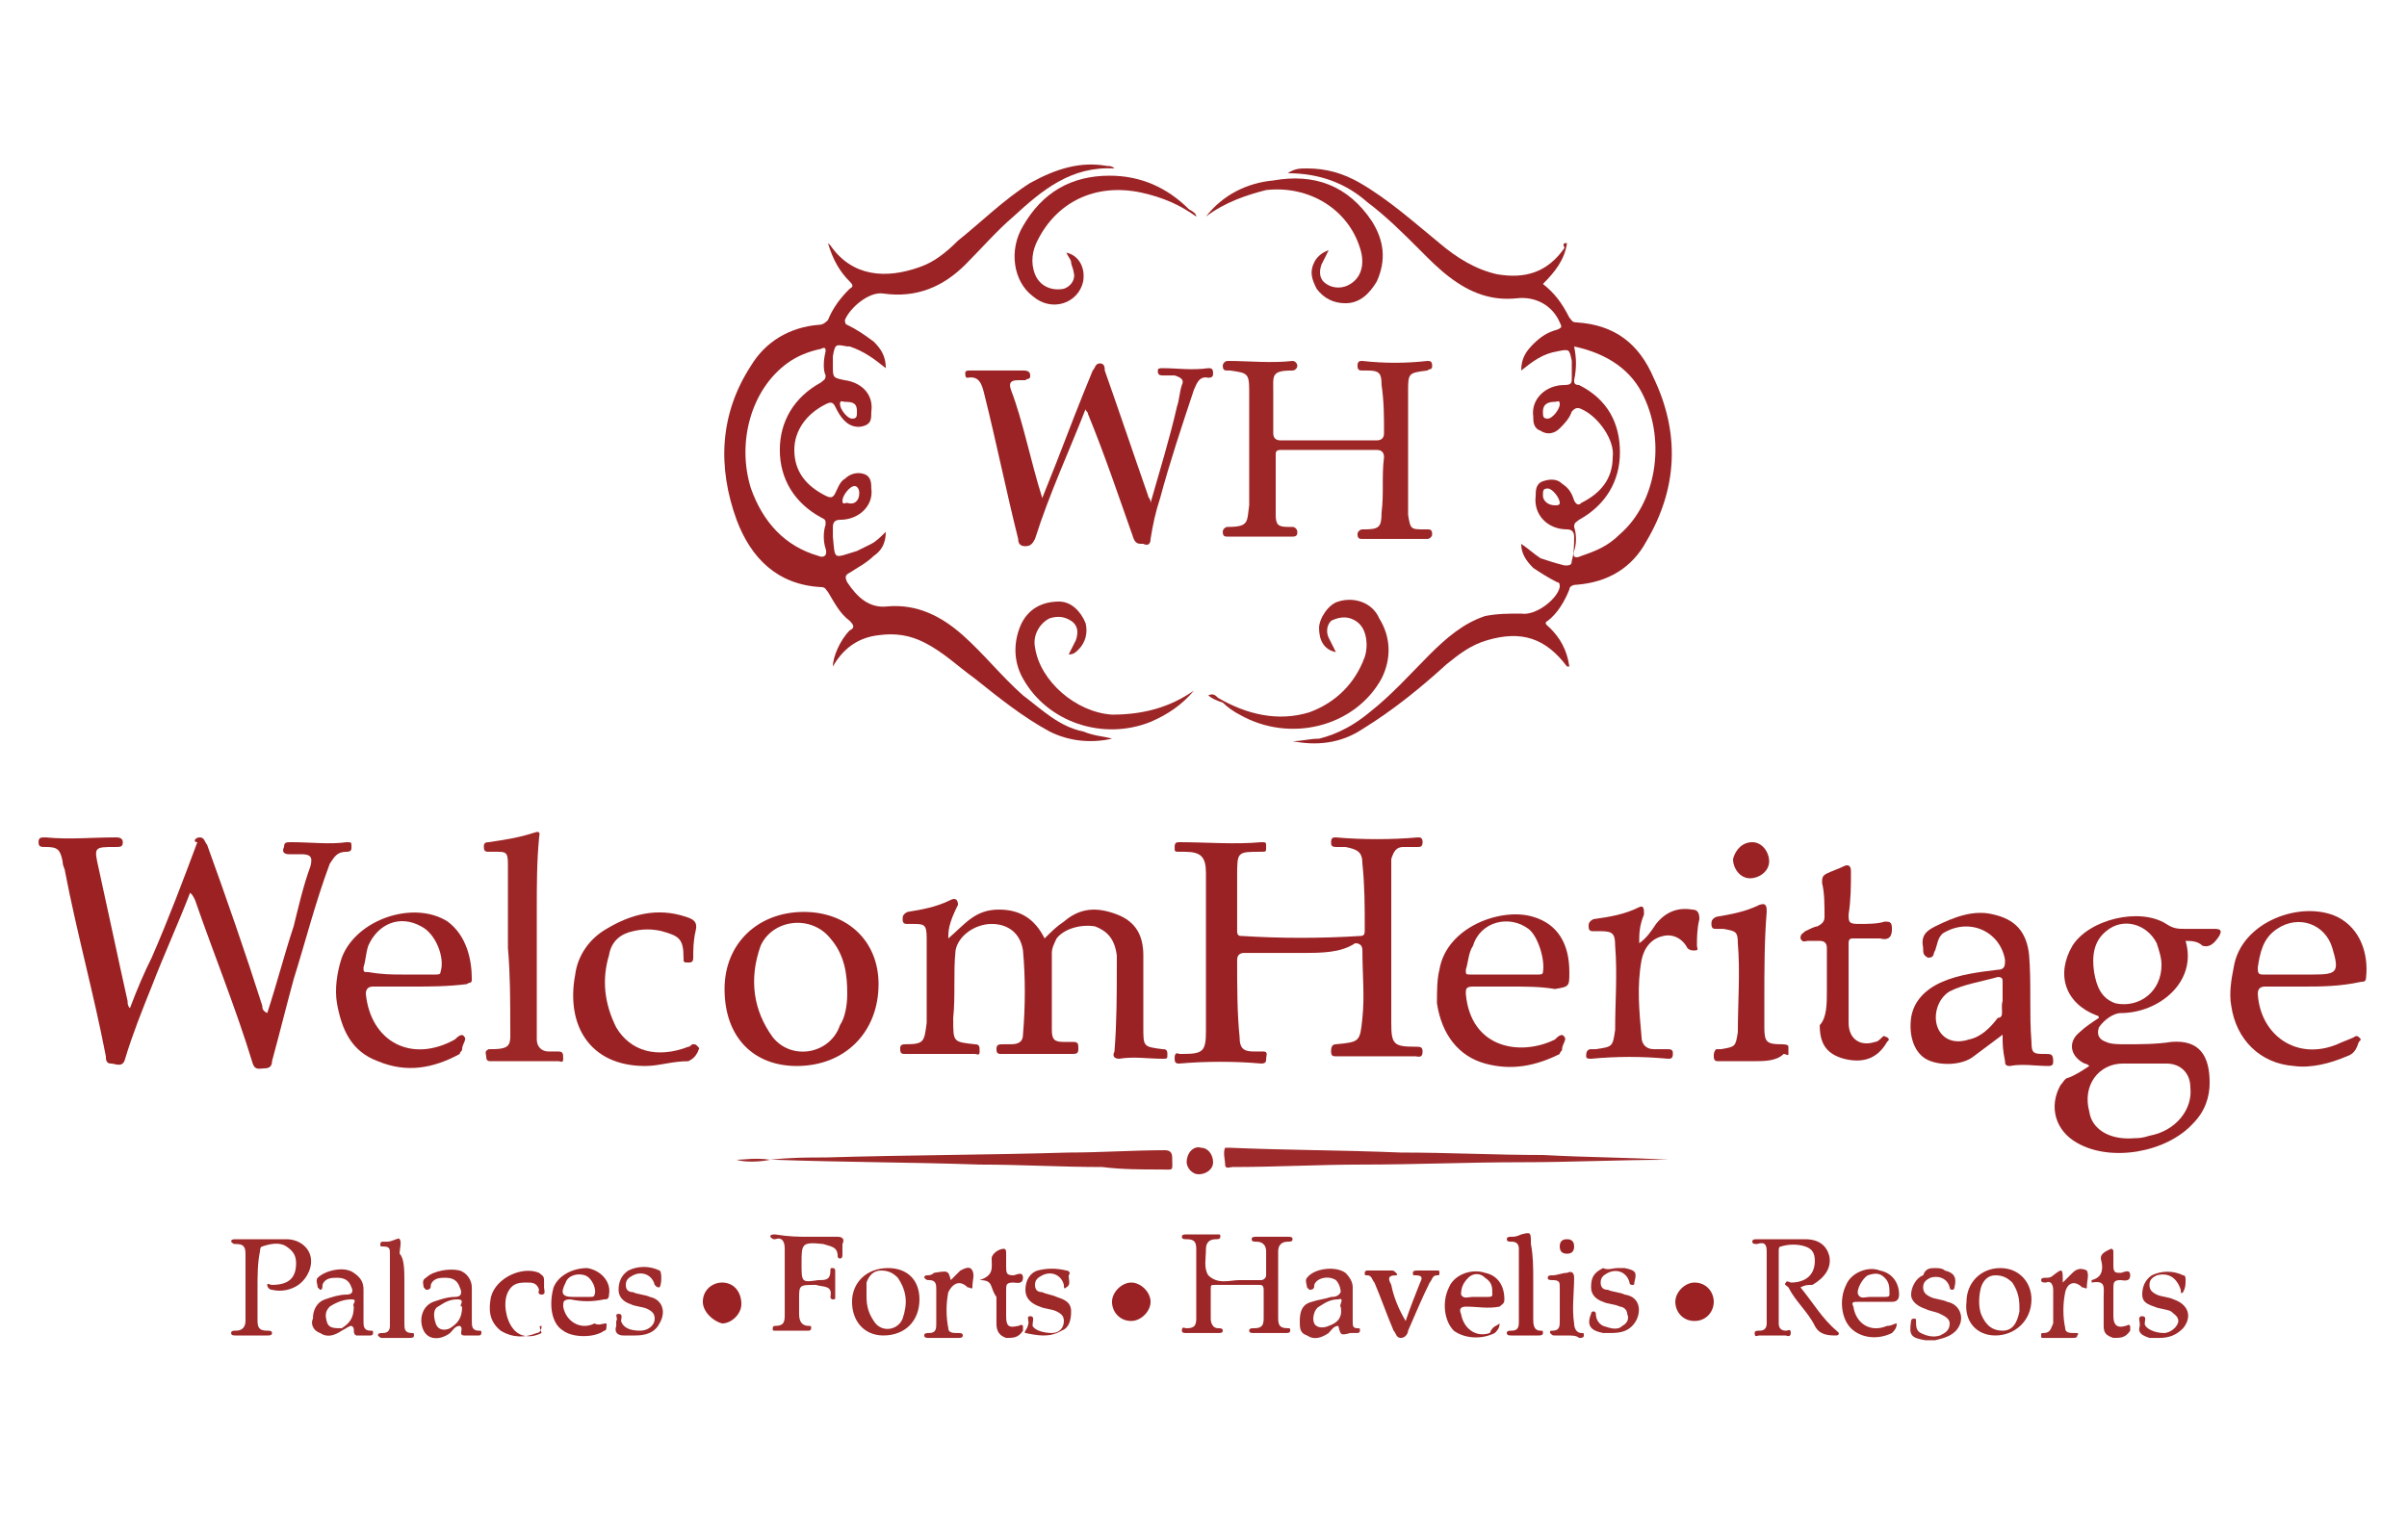 <?xml version="1.0" encoding="UTF-8"?>
<svg xmlns="http://www.w3.org/2000/svg" xmlns:xlink="http://www.w3.org/1999/xlink" width="100pt" height="64pt" viewBox="0 0 100 64" version="1.1">
<g id="surface1">
<path style=" stroke:none;fill-rule:nonzero;fill:rgb(60.784%,13.725%,14.51%);fill-opacity:1;" d="M 46.199 30.699 C 45.301 30.898 44.398 30.801 43.602 30.398 C 42.5 29.801 41.5 29 40.5 28.199 C 39.801 27.699 39.199 27.102 38.398 26.699 C 37.801 26.398 37.199 26.301 36.5 26.398 C 35.602 26.5 35 27 34.602 27.699 C 34.602 27.301 34.898 26.602 35.301 26.199 C 35.5 26.102 35.5 26 35.301 25.801 C 34.898 25.5 34.699 25.102 34.398 24.602 C 34.301 24.5 34.301 24.398 34.102 24.398 C 32.301 24.301 31.199 23.199 30.602 21.602 C 29.801 19.398 29.898 17.199 31.199 15.199 C 31.801 14.199 32.801 13.602 34 13.5 C 34.199 13.5 34.301 13.398 34.398 13.301 C 34.602 12.801 34.898 12.398 35.301 12 C 35.5 11.898 35.398 11.801 35.301 11.699 C 34.898 11.301 34.602 10.801 34.398 10.102 C 34.5 10.199 34.5 10.199 34.5 10.199 C 35.398 11.5 36.801 11.602 38.199 11.102 C 38.801 10.898 39.301 10.5 39.801 10 C 40.801 9.199 41.699 8.301 42.801 7.602 C 43.898 7 44.898 6.699 46 6.898 C 46.102 6.898 46.199 6.898 46.301 7 C 44.5 6.898 43.301 7.898 42.102 9 C 41.398 9.602 40.801 10.301 40.102 11 C 39.199 11.898 38.102 12.398 36.699 12.199 C 36.102 12.102 35.301 12.801 35.102 13.301 C 35.102 13.5 35.199 13.5 35.199 13.5 C 35.602 13.699 35.898 13.898 36.301 14.199 C 36.602 14.5 36.801 14.801 36.801 15.301 C 36.301 14.898 35.898 14.602 35.301 14.398 C 35.301 14.398 35.199 14.398 35.199 14.398 C 34.699 14.301 34.699 14.301 34.602 14.801 C 34.602 14.898 34.602 15.102 34.602 15.199 C 34.602 15.699 34.602 15.699 35.102 15.801 C 35.801 15.898 36.301 16.398 36.199 17.102 C 36.199 17.398 36.199 17.602 35.898 17.699 C 35.602 17.801 35.301 17.699 35.102 17.5 C 34.898 17.301 34.801 17.102 34.699 16.898 C 34.602 16.699 34.5 16.699 34.301 16.801 C 33.5 17.199 33 17.898 33 18.699 C 33 19.602 33.5 20.199 34.301 20.602 C 34.5 20.699 34.602 20.699 34.699 20.5 C 34.801 20.301 34.898 20 35.102 19.898 C 35.301 19.699 35.602 19.602 35.898 19.699 C 36.199 19.801 36.199 20.102 36.199 20.301 C 36.301 21 35.699 21.602 34.898 21.602 C 34.699 21.602 34.602 21.699 34.602 21.898 C 34.602 22 34.602 22.199 34.602 22.301 C 34.699 23.301 34.602 23.199 35.602 22.898 C 35.801 22.801 36 22.699 36.199 22.602 C 36.398 22.5 36.602 22.301 36.801 22.102 C 36.801 22.602 36.602 22.898 36.301 23.102 C 36 23.398 35.602 23.602 35.301 23.801 C 35.102 23.898 35.102 24 35.199 24.199 C 35.602 24.801 36.102 25.301 36.898 25.199 C 38.102 25.102 39.102 25.602 40 26.398 C 40.898 27.199 41.602 28.102 42.5 28.898 C 43.301 29.5 44 30.199 45 30.398 C 45.5 30.602 45.898 30.602 46.199 30.699 Z M 34.301 14.602 C 34.301 14.5 34.301 14.398 34.102 14.5 C 33.602 14.602 33.102 14.801 32.699 15.102 C 31.199 16.199 30.602 18.398 31.199 20.301 C 31.699 21.699 32.602 22.699 34 23.102 C 34.199 23.199 34.398 23.102 34.301 22.801 C 34.199 22.5 34.199 22.102 34.301 21.801 C 34.301 21.602 34.301 21.602 34.102 21.5 C 33 20.898 32.398 19.898 32.398 18.699 C 32.398 17.5 33 16.5 34.102 15.898 C 34.199 15.801 34.301 15.801 34.301 15.602 C 34.199 15.398 34.199 15 34.301 14.602 Z M 35.699 20.5 C 35.699 20.301 35.602 20.199 35.5 20.199 C 35.301 20.199 35 20.602 35 20.801 C 35 21 35.102 20.898 35.199 20.898 C 35.5 21 35.699 20.801 35.699 20.5 Z M 35.102 16.699 C 35 16.699 34.898 16.602 34.898 16.801 C 34.898 17 35.199 17.398 35.398 17.398 C 35.602 17.398 35.602 17.301 35.602 17.102 C 35.602 16.801 35.5 16.699 35.102 16.699 Z M 35.102 16.699 "/>
<path style=" stroke:none;fill-rule:nonzero;fill:rgb(60.784%,13.725%,14.51%);fill-opacity:1;" d="M 65.102 10.102 C 65 10.801 64.602 11.301 64.102 11.801 C 64.602 12.199 64.898 12.602 65.199 13.199 C 65.301 13.301 65.301 13.398 65.5 13.398 C 67.102 13.5 68.102 14.301 68.699 15.699 C 69.801 18 69.699 20.301 68.398 22.5 C 67.801 23.602 66.801 24.199 65.5 24.301 C 65.301 24.301 65.199 24.398 65.199 24.5 C 65 25 64.699 25.5 64.301 25.801 C 64.102 25.898 64.301 26 64.398 26.102 C 64.801 26.5 65.102 27 65.199 27.699 C 65.199 27.699 65.102 27.699 65.102 27.699 C 64.199 26.5 63.199 26.199 61.801 26.602 C 61.102 26.801 60.602 27.199 60.102 27.602 C 59 28.602 57.898 29.5 56.602 30.301 C 55.699 30.898 54.699 31 53.699 30.801 C 54.102 30.801 54.398 30.699 54.801 30.699 C 55.602 30.5 56.301 30.102 56.898 29.602 C 57.801 28.898 58.602 28 59.398 27.199 C 60.102 26.5 60.801 25.898 61.699 25.602 C 62.199 25.5 62.699 25.5 63.199 25.5 C 63.801 25.602 64.699 24.898 64.801 24.398 C 64.801 24.301 64.801 24.199 64.699 24.199 C 64.301 24 64 23.801 63.699 23.602 C 63.398 23.301 63.199 23 63.199 22.602 C 63.5 22.801 63.699 23 64 23.199 C 64.301 23.301 64.602 23.398 65 23.5 C 65.199 23.5 65.301 23.5 65.301 23.301 C 65.398 23 65.398 22.602 65.398 22.301 C 65.398 22.102 65.301 22 65.102 22 C 64.301 22 63.699 21.398 63.801 20.602 C 63.801 20.398 63.801 20.102 64.102 20 C 64.398 19.898 64.699 19.898 64.898 20.102 C 65.199 20.301 65.301 20.5 65.398 20.801 C 65.5 21 65.602 21 65.699 20.898 C 66.5 20.5 67 19.898 67 19 C 67.102 18.301 66.398 17.301 65.699 17 C 65.5 16.898 65.398 17 65.301 17.102 C 65.199 17.398 65 17.602 64.801 17.801 C 64.602 18 64.301 18.102 64 17.898 C 63.699 17.801 63.699 17.5 63.699 17.301 C 63.602 16.602 64.199 16 65 16 C 65.301 16 65.301 15.898 65.301 15.699 C 65.301 15.5 65.301 15.199 65.301 15 C 65.199 14.5 65.199 14.5 64.699 14.602 C 64.102 14.699 63.699 15 63.199 15.398 C 63.199 14.898 63.398 14.602 63.699 14.301 C 64 14 64.301 13.801 64.699 13.699 C 64.898 13.602 64.898 13.602 64.801 13.398 C 64.5 12.699 63.801 12.301 63 12.398 C 62 12.5 61.102 12.199 60.199 11.5 C 59.801 11.199 59.398 10.801 59 10.398 C 58.301 9.699 57.602 9 56.801 8.398 C 55.898 7.602 54.801 7.199 53.5 7.199 C 53.801 7 54 7 54.301 7 C 55.102 7 55.801 7.199 56.5 7.602 C 57.699 8.301 58.699 9.199 59.801 10.102 C 60.5 10.699 61.301 11.199 62.199 11.398 C 63.398 11.602 64.301 11.301 65 10.301 C 64.898 10.102 65 10.102 65.102 10.102 C 65 10.102 65 10.102 65.102 10.102 Z M 65.398 14.398 C 65.5 14.898 65.5 15.301 65.398 15.801 C 65.398 15.898 65.398 16 65.602 16 C 66.801 16.602 67.301 17.602 67.301 18.801 C 67.301 20 66.699 21 65.602 21.602 C 65.5 21.699 65.398 21.699 65.398 21.898 C 65.5 22.199 65.5 22.602 65.398 22.898 C 65.301 23.199 65.5 23.199 65.699 23.102 C 66.301 22.898 66.801 22.699 67.301 22.199 C 68.801 20.898 69.199 18.398 68.301 16.5 C 67.801 15.398 66.801 14.699 65.398 14.398 Z M 64.602 21 C 64.699 21 64.801 21 64.801 20.898 C 64.801 20.699 64.5 20.301 64.301 20.301 C 64.102 20.301 64.102 20.398 64.102 20.602 C 64.102 20.801 64.301 21 64.602 21 Z M 64.102 17.102 C 64.102 17.301 64.102 17.398 64.301 17.398 C 64.5 17.398 64.801 17 64.801 16.801 C 64.801 16.602 64.699 16.699 64.602 16.699 C 64.301 16.699 64.102 16.801 64.102 17.102 Z M 64.102 17.102 "/>
<path style=" stroke:none;fill-rule:nonzero;fill:rgb(60.784%,12.941%,13.725%);fill-opacity:1;" d="M 7.898 37.102 C 7.398 38.398 6.801 39.699 6.301 41 C 5.898 42 5.5 43 5.199 44 C 5.102 44.398 4.801 44.199 4.602 44.199 C 4.398 44.199 4.398 44 4.398 43.898 C 3.898 41.301 3.199 38.801 2.699 36.199 C 2.699 36.102 2.602 36 2.602 35.801 C 2.5 35.301 2.398 35.199 1.898 35.199 C 1.699 35.199 1.602 35.199 1.602 35 C 1.602 34.801 1.699 34.801 1.898 34.801 C 2.898 34.898 3.801 34.801 4.801 34.801 C 4.898 34.801 5.102 34.801 5.102 35 C 5.102 35.199 5 35.199 4.801 35.199 C 3.898 35.199 3.898 35.199 4.102 36.102 C 4.5 37.898 4.898 39.801 5.301 41.602 C 5.301 41.699 5.301 41.801 5.398 41.898 C 5.699 41.102 6 40.398 6.301 39.801 C 7 38.199 7.602 36.602 8.199 35 C 8 35 8.102 34.801 8.301 34.801 C 8.5 34.801 8.5 35 8.602 35.102 C 9.398 37.301 10.199 39.602 10.898 41.801 C 10.898 41.898 10.898 42 11.102 42.102 C 11.5 40.898 11.801 39.699 12.199 38.5 C 12.398 37.699 12.602 36.801 12.898 36 C 13 35.602 12.898 35.5 12.5 35.5 C 12.301 35.5 12.199 35.5 12 35.5 C 11.801 35.5 11.699 35.398 11.801 35.199 C 11.801 35 11.898 35 12.102 35 C 12.898 35 13.699 35.102 14.398 35 C 14.602 35 14.602 35 14.602 35.199 C 14.602 35.301 14.602 35.398 14.398 35.398 C 14 35.398 13.898 35.602 13.699 35.898 C 13.102 37.5 12.699 39.102 12.199 40.699 C 11.898 41.801 11.602 43 11.301 44.102 C 11.301 44.301 11.199 44.398 11 44.398 C 10.801 44.398 10.602 44.5 10.5 44.199 C 9.801 41.898 8.898 39.699 8.102 37.398 C 8 37.199 8 37.199 7.898 37.102 Z M 7.898 37.102 "/>
<path style=" stroke:none;fill-rule:nonzero;fill:rgb(60.784%,13.333%,14.118%);fill-opacity:1;" d="M 54.102 39.602 C 53.301 39.602 52.5 39.602 51.699 39.602 C 51.5 39.602 51.398 39.699 51.398 39.898 C 51.398 41 51.398 42.102 51.5 43.102 C 51.5 43.602 51.699 43.699 52.102 43.699 C 52.199 43.699 52.398 43.699 52.5 43.699 C 52.699 43.699 52.602 43.898 52.602 44 C 52.602 44.102 52.602 44.199 52.398 44.199 C 51.301 44.102 50.102 44.102 49 44.199 C 48.898 44.199 48.801 44.199 48.801 44 C 48.801 43.898 48.801 43.699 49 43.801 C 49 43.801 49.102 43.801 49.102 43.801 C 50 43.801 50.102 43.699 50.102 42.801 C 50.102 40.699 50.102 38.5 50.102 36.398 C 50.102 36.398 50.102 36.301 50.102 36.301 C 50.102 35.602 49.898 35.398 49.199 35.398 C 49.102 35.398 49.102 35.398 49 35.398 C 48.801 35.398 48.801 35.398 48.801 35.199 C 48.801 35 48.898 35 49 35 C 50.102 35 51.301 35.102 52.398 35 C 52.602 35 52.602 35 52.602 35.199 C 52.602 35.398 52.602 35.398 52.398 35.398 C 51.398 35.398 51.398 35.398 51.398 36.398 C 51.398 37.199 51.398 38 51.398 38.699 C 51.398 38.898 51.5 38.898 51.602 38.898 C 53.199 39 54.898 39 56.5 38.898 C 56.699 38.898 56.699 38.801 56.699 38.602 C 56.699 37.699 56.699 36.801 56.602 35.898 C 56.602 35.398 56.398 35.301 55.898 35.199 C 55.801 35.199 55.602 35.199 55.5 35.199 C 55.301 35.199 55.301 35.102 55.301 35 C 55.301 34.801 55.398 34.801 55.5 34.801 C 56.602 34.898 57.801 34.898 58.898 34.801 C 59 34.801 59.102 34.801 59.102 35 C 59.102 35.199 59 35.199 58.898 35.199 C 58.699 35.199 58.5 35.199 58.301 35.199 C 58 35.199 57.898 35.398 57.801 35.699 C 57.801 35.801 57.801 36 57.801 36.102 C 57.801 38.199 57.801 40.398 57.801 42.5 C 57.801 43.398 57.898 43.5 58.801 43.5 C 59 43.5 59.102 43.5 59.102 43.699 C 59.102 44 58.898 43.898 58.801 43.898 C 57.699 43.898 56.602 43.898 55.5 43.898 C 55.398 43.898 55.301 43.898 55.301 43.699 C 55.301 43.602 55.301 43.398 55.5 43.398 C 56.5 43.301 56.5 43.301 56.602 42.301 C 56.699 41.398 56.602 40.5 56.602 39.5 C 56.602 39.301 56.5 39.199 56.301 39.199 C 55.699 39.602 54.898 39.602 54.102 39.602 Z M 54.102 39.602 "/>
<path style=" stroke:none;fill-rule:nonzero;fill:rgb(60.784%,13.333%,14.118%);fill-opacity:1;" d="M 39.398 39 C 40.102 38.398 40.5 37.801 41.5 37.801 C 42.398 37.801 43 38.199 43.398 39 C 43.699 38.699 43.898 38.5 44.199 38.301 C 44.898 37.699 45.602 37.699 46.398 38 C 47.199 38.301 47.5 38.898 47.5 39.699 C 47.5 40.699 47.5 41.699 47.5 42.699 C 47.5 43.5 47.5 43.5 48.301 43.602 C 48.398 43.602 48.5 43.602 48.5 43.801 C 48.5 44 48.5 44 48.301 44 C 47.699 44 47.102 43.898 46.5 44 C 46.301 44 46.199 43.898 46.301 43.699 C 46.398 42.5 46.398 41.301 46.398 40.102 C 46.398 40 46.398 39.801 46.398 39.699 C 46.301 39 46 38.699 45.5 38.5 C 44.898 38.398 44.199 38.602 43.898 39 C 43.801 39.199 43.699 39.398 43.699 39.602 C 43.699 40.699 43.699 41.699 43.699 42.801 C 43.699 43.199 43.801 43.301 44.199 43.301 C 44.301 43.301 44.5 43.301 44.602 43.301 C 44.801 43.301 44.801 43.398 44.801 43.602 C 44.801 43.801 44.699 43.801 44.5 43.801 C 43.5 43.801 42.602 43.801 41.602 43.801 C 41.5 43.801 41.398 43.801 41.398 43.602 C 41.398 43.398 41.5 43.398 41.699 43.398 C 41.801 43.398 41.898 43.398 42 43.398 C 42.301 43.398 42.5 43.301 42.5 43 C 42.602 41.801 42.602 40.602 42.5 39.5 C 42.398 38.801 41.898 38.398 41.199 38.398 C 40.5 38.398 39.801 38.898 39.699 39.5 C 39.602 40.398 39.699 41.398 39.602 42.301 C 39.602 42.301 39.602 42.398 39.602 42.398 C 39.602 43.301 39.602 43.301 40.5 43.398 C 40.699 43.398 40.699 43.5 40.699 43.699 C 40.699 43.898 40.602 43.801 40.5 43.801 C 39.5 43.801 38.602 43.801 37.602 43.801 C 37.5 43.801 37.398 43.801 37.398 43.602 C 37.398 43.5 37.398 43.398 37.602 43.398 C 38.398 43.398 38.398 43.301 38.5 42.5 C 38.5 41.301 38.5 40.199 38.5 39 C 38.5 38.398 38.398 38.398 37.898 38.398 C 37.801 38.398 37.699 38.398 37.699 38.398 C 37.602 38.398 37.5 38.398 37.5 38.199 C 37.5 38.102 37.5 38 37.699 37.898 C 38.301 37.801 38.898 37.699 39.5 37.398 C 39.699 37.301 39.801 37.398 39.801 37.602 C 39.398 38.398 39.398 38.699 39.398 39 Z M 39.398 39 "/>
<path style=" stroke:none;fill-rule:nonzero;fill:rgb(60.784%,13.725%,14.51%);fill-opacity:1;" d="M 90.801 39.102 C 91.301 40.801 89.699 42.102 88.102 42.102 C 87.801 42.102 87.398 42.398 87.199 42.699 C 87.102 43 87.199 43.199 87.5 43.301 C 87.699 43.398 88 43.398 88.301 43.398 C 88.898 43.398 89.602 43.398 90.199 43.301 C 91.398 43.199 91.801 43.898 91.801 45 C 91.801 45.602 91.602 46.199 91.102 46.699 C 90 47.898 87.699 48.301 86.301 47.5 C 85.398 47 85.102 46 85.602 45.102 C 85.699 45 85.801 44.801 85.898 44.801 C 86.199 44.699 86.5 44.5 86.801 44.301 C 86.699 44.199 86.602 44.199 86.602 44.199 C 86 43.898 85.898 43.301 86.398 42.898 C 86.602 42.699 86.898 42.5 87.199 42.301 C 87.199 42.199 87.102 42.199 87.102 42.199 C 85.801 41.699 85.398 40.5 86.102 39.301 C 86.801 38.199 88.898 37.699 90 38.398 C 90.301 38.602 90.5 38.602 90.801 38.602 C 91.199 38.602 91.602 38.602 92 38.602 C 92.301 38.602 92.301 38.699 92.199 38.898 C 92 39.199 91.801 39.398 91.5 39.301 C 91.301 39.102 91 39.102 90.801 39.102 Z M 88.699 47.301 C 88.801 47.301 89 47.301 89.301 47.199 C 90.398 47 91.102 46.102 91 45.199 C 91 44.602 90.602 44.199 90 44.199 C 89.398 44.199 88.801 44.199 88.199 44.199 C 87.199 44.199 86.5 45.102 86.801 46.199 C 86.898 46.898 87.602 47.398 88.699 47.301 Z M 89.801 40.102 C 89.801 39.801 89.699 39.5 89.602 39.199 C 89.199 38.398 88.199 38.102 87.5 38.699 C 87 39.102 86.898 39.699 87 40.398 C 87.102 41 87.301 41.5 87.898 41.699 C 88.898 41.898 89.801 41.199 89.801 40.102 Z M 89.801 40.102 "/>
<path style=" stroke:none;fill-rule:nonzero;fill:rgb(60.784%,13.725%,14.51%);fill-opacity:1;" d="M 43.301 20.699 C 43.5 20.199 43.699 19.699 43.898 19.199 C 44.398 17.898 44.898 16.602 45.398 15.398 C 45.5 15.301 45.5 15.102 45.699 15.102 C 45.898 15.102 45.898 15.301 45.898 15.398 C 46.5 17.102 47.102 18.898 47.699 20.602 C 47.699 20.699 47.801 20.699 47.801 20.898 C 48.199 19.5 48.602 18.199 48.898 16.898 C 49 16.602 49 16.301 49.102 16 C 49.199 15.801 49.102 15.699 48.801 15.602 C 48.602 15.602 48.5 15.602 48.301 15.602 C 48.102 15.602 48.102 15.5 48.102 15.398 C 48.102 15.301 48.199 15.301 48.301 15.301 C 48.898 15.301 49.5 15.398 50.199 15.301 C 50.301 15.301 50.398 15.301 50.398 15.5 C 50.398 15.602 50.398 15.699 50.199 15.699 C 49.801 15.602 49.699 16 49.602 16.199 C 49.102 17.699 48.602 19.199 48.199 20.699 C 48 21.301 47.898 21.801 47.801 22.398 C 47.801 22.602 47.699 22.699 47.5 22.602 C 47.301 22.602 47.199 22.602 47.102 22.398 C 46.5 20.699 45.898 18.898 45.199 17.199 C 45.199 17.102 45.102 17.102 45.102 17 C 44.398 18.801 43.602 20.5 43 22.398 C 42.898 22.602 42.801 22.699 42.602 22.699 C 42.398 22.699 42.301 22.602 42.301 22.398 C 41.801 20.398 41.398 18.398 40.898 16.398 C 40.801 16 40.699 15.602 40.199 15.699 C 40.102 15.699 40.102 15.602 40.102 15.5 C 40.102 15.398 40.199 15.398 40.301 15.398 C 40.602 15.398 40.898 15.398 41.199 15.398 C 41.602 15.398 42.102 15.398 42.5 15.398 C 42.602 15.398 42.801 15.398 42.801 15.602 C 42.801 15.801 42.699 15.699 42.602 15.801 C 42.5 15.801 42.398 15.801 42.301 15.801 C 42 15.801 41.898 15.898 42 16.199 C 42.5 17.5 42.801 19.102 43.301 20.699 C 43.199 20.699 43.199 20.699 43.301 20.699 Z M 43.301 20.699 "/>
<path style=" stroke:none;fill-rule:nonzero;fill:rgb(61.569%,14.902%,15.294%);fill-opacity:1;" d="M 51.898 18.801 C 51.898 17.898 51.898 17.102 51.898 16.199 C 51.898 15.5 51.801 15.5 51.102 15.398 C 51.102 15.398 51.102 15.398 51 15.398 C 50.898 15.398 50.801 15.398 50.801 15.199 C 50.801 15.102 50.898 15 51 15 C 51.898 15 52.801 15.102 53.699 15 C 53.801 15 53.898 15.102 53.898 15.199 C 53.898 15.301 53.801 15.398 53.699 15.398 C 52.801 15.398 52.898 15.602 52.898 16.301 C 52.898 16.898 52.898 17.398 52.898 18 C 52.898 18.199 53 18.301 53.199 18.301 C 54.5 18.301 55.801 18.301 57.199 18.301 C 57.398 18.301 57.5 18.199 57.5 18 C 57.5 17.301 57.5 16.699 57.398 16 C 57.398 15.5 57.301 15.398 56.801 15.398 C 56.699 15.398 56.699 15.398 56.602 15.398 C 56.5 15.398 56.398 15.398 56.398 15.199 C 56.398 15 56.5 15 56.602 15 C 57.5 15.102 58.398 15.102 59.301 15 C 59.398 15 59.5 15 59.5 15.199 C 59.5 15.398 59.398 15.301 59.301 15.398 C 58.5 15.5 58.5 15.5 58.5 16.301 C 58.5 17.898 58.5 19.5 58.5 21.199 C 58.5 21.301 58.5 21.301 58.5 21.398 C 58.602 22 58.602 22 59.199 22 C 59.199 22 59.301 22 59.301 22 C 59.398 22 59.5 22 59.5 22.199 C 59.5 22.301 59.398 22.398 59.301 22.398 C 58.398 22.398 57.5 22.398 56.602 22.398 C 56.5 22.398 56.398 22.398 56.398 22.199 C 56.398 22.102 56.5 22 56.602 22 C 56.602 22 56.699 22 56.699 22 C 57.301 22 57.398 21.898 57.398 21.301 C 57.5 20.5 57.398 19.801 57.5 19 C 57.5 18.801 57.398 18.699 57.199 18.699 C 55.898 18.699 54.5 18.699 53.199 18.699 C 53 18.699 53 18.801 53 18.898 C 53 19.699 53 20.602 53 21.398 C 53 21.801 53.102 21.898 53.5 21.898 C 53.602 21.898 53.699 21.898 53.699 21.898 C 53.801 21.898 53.898 22 53.898 22.102 C 53.898 22.199 53.898 22.301 53.699 22.301 C 52.801 22.301 51.898 22.301 51 22.301 C 50.898 22.301 50.801 22.301 50.801 22.102 C 50.801 22 50.898 21.898 51 21.898 C 51.898 21.898 51.801 21.699 51.898 21 C 51.898 20.398 51.898 19.602 51.898 18.801 Z M 51.898 18.801 "/>
<path style=" stroke:none;fill-rule:nonzero;fill:rgb(60.784%,12.941%,13.725%);fill-opacity:1;" d="M 33.398 37.898 C 35.199 37.898 36.5 39.102 36.5 40.898 C 36.5 42.898 35.102 44.301 33.102 44.301 C 31.301 44.301 30.102 43.102 30.102 41.102 C 30.102 39.199 31.5 37.898 33.398 37.898 Z M 35.199 41.301 C 35.199 40.5 35.102 39.699 34.5 39 C 33.699 38 32.102 38.199 31.602 39.301 C 31.102 40.699 31.301 42 32.102 43.102 C 32.898 44.102 34.5 43.801 34.898 42.602 C 35.102 42.301 35.199 41.801 35.199 41.301 Z M 35.199 41.301 "/>
<path style=" stroke:none;fill-rule:nonzero;fill:rgb(60.784%,12.941%,13.725%);fill-opacity:1;" d="M 83.199 43 C 82.801 43.301 82.398 43.602 82 43.898 C 81.5 44.301 80.5 44.301 80 44 C 79.5 43.699 79.301 43 79.398 42.301 C 79.5 41.602 80 41.102 80.699 40.801 C 81.398 40.5 82.199 40.398 83 40.301 C 83.301 40.301 83.301 40.102 83.301 39.898 C 83.102 38.699 81.801 38.102 80.699 38.801 C 80.5 39 80.5 39.199 80.398 39.5 C 80.301 39.602 80.398 39.801 80.102 39.801 C 79.898 39.699 79.898 39.602 79.898 39.398 C 79.801 38.898 80 38.699 80.398 38.5 C 81.199 38.102 82 37.801 82.801 38 C 83.699 38.199 84.199 38.699 84.301 39.699 C 84.398 40.898 84.301 42.102 84.398 43.301 C 84.398 43.801 84.5 43.801 85 43.801 C 85.199 43.801 85.301 43.801 85.301 44.102 C 85.301 44.199 85.301 44.301 85.102 44.301 C 84.602 44.301 84 44.199 83.5 44.301 C 83.301 44.301 83.301 44.199 83.301 44.102 C 83.199 43.602 83.199 43.398 83.199 43 Z M 83.199 41.602 C 83.199 41.301 83.199 41.102 83.199 40.801 C 83.199 40.699 83.199 40.602 83 40.602 C 82.301 40.801 81.602 40.898 81 41.199 C 80.5 41.5 80.301 42.199 80.5 42.699 C 80.699 43.199 81.199 43.398 81.801 43.199 C 82.301 43.102 82.699 42.699 83 42.301 C 83.301 42.301 83.102 41.898 83.199 41.602 Z M 83.199 41.602 "/>
<path style=" stroke:none;fill-rule:nonzero;fill:rgb(60.784%,13.725%,14.51%);fill-opacity:1;" d="M 95.699 41 C 95.102 41 94.602 41 94.102 41 C 93.898 41 93.801 41.102 93.801 41.301 C 93.898 43 95.398 44.102 97.102 43.398 C 97.301 43.301 97.602 43.199 97.801 43.102 C 97.801 43.102 97.898 43 98 43.102 C 98.102 43.199 98.102 43.199 98 43.301 C 97.898 43.602 97.801 43.801 97.5 43.898 C 96.801 44.199 96 44.398 95.301 44.301 C 93.898 44.199 92.898 43.199 92.699 41.801 C 92.602 41.301 92.699 40.699 92.801 40.199 C 93.102 38.301 95.602 37.398 97.102 38.102 C 98.102 38.602 98.398 39.699 98.301 40.602 C 98.301 40.801 98.199 40.801 98.102 40.801 C 97.199 41 96.398 41 95.699 41 Z M 95.398 40.5 C 95.602 40.5 95.898 40.5 96.102 40.5 C 97.102 40.5 97.199 40.398 96.898 39.398 C 96.602 38.398 95.5 38 94.602 38.602 C 94 39 93.898 39.602 93.801 40.199 C 93.801 40.398 93.801 40.5 94 40.5 C 94.5 40.5 94.898 40.5 95.398 40.5 Z M 95.398 40.5 "/>
<path style=" stroke:none;fill-rule:nonzero;fill:rgb(60.784%,13.333%,14.118%);fill-opacity:1;" d="M 62.801 41 C 62.199 41 61.699 41 61.199 41 C 60.898 41 60.898 41.102 60.898 41.301 C 61.102 43.602 63.199 43.898 64.602 43.199 C 64.699 43.102 64.898 42.898 65 43.102 C 65.102 43.199 64.898 43.398 64.898 43.602 C 64.898 43.699 64.801 43.699 64.801 43.801 C 63.801 44.301 62.801 44.5 61.699 44.199 C 60.602 43.898 59.898 43 59.699 41.699 C 59.699 41.199 59.699 40.699 59.801 40.301 C 60.102 38.5 62.398 37.699 63.699 38.102 C 64.699 38.398 65.199 39.199 65.199 40.398 C 65.199 41 65.199 41 64.602 41.102 C 64 41 63.398 41 62.801 41 Z M 62.5 40.5 C 63 40.5 63.398 40.5 63.898 40.5 C 64 40.5 64.102 40.5 64.102 40.398 C 64.199 39.898 63.898 38.898 63.5 38.602 C 62.699 38 61.5 38.301 61.199 39.301 C 61 39.602 61 40 60.898 40.301 C 60.898 40.5 60.898 40.5 61.102 40.5 C 61.602 40.5 62 40.5 62.5 40.5 Z M 62.5 40.5 "/>
<path style=" stroke:none;fill-rule:nonzero;fill:rgb(60.784%,13.333%,14.118%);fill-opacity:1;" d="M 17.199 41 C 16.602 41 16 41 15.5 41 C 15.301 41 15.199 41.102 15.199 41.301 C 15.398 43.301 17.102 44.199 18.898 43.199 C 19 43.102 19.199 42.898 19.301 43.102 C 19.398 43.199 19.199 43.398 19.199 43.602 C 19.199 43.699 19.102 43.699 19.102 43.801 C 18 44.398 16.898 44.602 15.699 44.102 C 14.602 43.699 14.199 42.801 14 41.699 C 13.898 41.102 14 40.398 14.199 39.801 C 14.801 38.199 17.199 37.398 18.602 38.301 C 19.398 38.898 19.602 39.898 19.602 40.699 C 19.602 40.898 19.5 40.801 19.398 40.898 C 18.602 41 17.801 41 17.199 41 Z M 16.699 40.5 C 17.199 40.5 17.602 40.5 18.102 40.5 C 18.199 40.5 18.301 40.5 18.301 40.398 C 18.5 39.801 18.102 38.801 17.5 38.5 C 16.602 38 15.699 38.398 15.301 39.301 C 15.199 39.602 15.199 39.898 15.102 40.199 C 15.102 40.398 15.102 40.398 15.301 40.398 C 15.898 40.5 16.301 40.5 16.699 40.5 Z M 16.699 40.5 "/>
<path style=" stroke:none;fill-rule:nonzero;fill:rgb(61.569%,14.902%,15.294%);fill-opacity:1;" d="M 21.102 39.398 C 21.102 38.199 21.102 37.102 21.102 35.898 C 21.102 35.398 21 35.398 20.602 35.398 C 20.5 35.398 20.398 35.398 20.301 35.398 C 20.199 35.398 20.102 35.398 20.102 35.199 C 20.102 35.102 20.102 35 20.301 35 C 21 34.898 21.602 34.801 22.199 34.602 C 22.5 34.5 22.398 34.699 22.398 34.801 C 22.301 35.801 22.301 36.801 22.301 37.801 C 22.301 39.5 22.301 41.199 22.301 42.898 C 22.301 43 22.301 43.102 22.301 43.199 C 22.301 43.5 22.5 43.699 22.801 43.699 C 22.898 43.699 23.102 43.699 23.199 43.699 C 23.398 43.699 23.398 43.801 23.398 44 C 23.398 44.199 23.301 44.102 23.199 44.102 C 22.301 44.102 21.301 44.102 20.398 44.102 C 20.301 44.102 20.199 44.102 20.199 43.898 C 20.199 43.801 20.102 43.699 20.301 43.602 C 20.301 43.602 20.301 43.602 20.398 43.602 C 21.301 43.602 21.199 43.398 21.199 42.602 C 21.199 41.602 21.199 40.5 21.102 39.398 Z M 21.102 39.398 "/>
<path style=" stroke:none;fill-rule:nonzero;fill:rgb(60.784%,12.941%,13.725%);fill-opacity:1;" d="M 75.898 41.199 C 75.898 40.602 75.898 40 75.898 39.398 C 75.898 39.199 75.801 39.102 75.602 39.102 C 75.398 39.102 75.301 39.102 75.102 39.102 C 75 39.102 74.898 39.199 74.801 39 C 74.801 38.801 74.898 38.801 75 38.699 C 75.199 38.602 75.398 38.5 75.5 38.5 C 75.699 38.398 75.801 38.301 75.801 38.102 C 75.801 37.602 75.801 37.102 75.699 36.699 C 75.699 36.5 75.699 36.398 75.898 36.301 C 76.102 36.199 76.398 36.102 76.602 36 C 76.801 35.898 76.898 36 76.898 36.199 C 76.898 36.801 76.898 37.398 76.801 38 C 76.801 38.301 76.801 38.398 77.199 38.398 C 77.602 38.398 78 38.398 78.301 38.301 C 78.5 38.301 78.602 38.301 78.602 38.602 C 78.602 38.898 78.5 39.102 78.102 39 C 77.699 39 77.398 39 77 39 C 76.898 39 76.801 39 76.801 39.199 C 76.801 40.301 76.801 41.398 76.801 42.5 C 76.801 43.199 77.301 43.5 77.898 43.301 C 78 43.301 78.102 43.199 78.199 43.102 C 78.301 43 78.301 43.102 78.398 43.102 C 78.5 43.199 78.5 43.199 78.398 43.301 C 78 44 77.398 44.199 76.602 44 C 75.898 43.801 75.602 43.398 75.602 42.602 C 75.898 42.301 75.898 41.699 75.898 41.199 Z M 75.898 41.199 "/>
<path style=" stroke:none;fill-rule:nonzero;fill:rgb(60.784%,13.725%,14.51%);fill-opacity:1;" d="M 68.102 39.199 C 68.398 39 68.602 38.699 68.801 38.398 C 69.199 37.898 69.699 37.699 70.301 37.801 C 70.5 37.801 70.602 37.898 70.602 38.199 C 70.5 38.602 70.5 39 70.5 39.301 C 70.5 39.398 70.602 39.5 70.398 39.5 C 70.301 39.5 70.199 39.5 70.102 39.398 C 69.898 39 69.5 38.801 69.102 38.898 C 68.602 39 68.301 39.398 68.199 39.898 C 68 41 68.102 42 68.199 43.102 C 68.199 43.398 68.398 43.602 68.699 43.602 C 68.898 43.602 69.102 43.602 69.301 43.602 C 69.5 43.602 69.5 43.699 69.5 43.801 C 69.5 44 69.398 44 69.301 44 C 68.199 43.898 67.199 43.898 66.102 44 C 66 44 65.898 44 65.898 43.898 C 65.898 43.801 65.898 43.602 66.102 43.602 C 66.199 43.602 66.199 43.602 66.301 43.602 C 67 43.5 67 43.5 67.102 42.801 C 67.102 41.602 67.199 40.5 67.102 39.301 C 67.102 38.801 67 38.699 66.5 38.699 C 66.398 38.699 66.301 38.699 66.199 38.699 C 66.102 38.699 66 38.699 66 38.5 C 66 38.398 66 38.301 66.199 38.199 C 66.898 38.102 67.5 38 68.102 37.699 C 68.301 37.602 68.301 37.801 68.301 38 C 68.102 38.5 68.102 38.801 68.102 39.199 Z M 68.102 39.199 "/>
<path style=" stroke:none;fill-rule:nonzero;fill:rgb(60.784%,13.333%,14.118%);fill-opacity:1;" d="M 26.801 44.301 C 24.5 44.301 23.5 42.602 23.898 40.5 C 24 39.699 24.5 39 25.199 38.602 C 26.199 38 27.301 37.699 28.5 38.102 C 28.801 38.199 29 38.301 28.898 38.699 C 28.801 39.102 28.801 39.5 28.801 39.801 C 28.801 40 28.699 40 28.602 40 C 28.398 40 28.398 40 28.398 39.801 C 28.398 39 28.199 38.898 27.5 38.699 C 27.102 38.602 26.699 38.602 26.301 38.699 C 25.801 38.801 25.398 39.102 25.301 39.699 C 25 40.699 25.102 41.699 25.602 42.699 C 26.199 43.699 27.301 44 28.602 43.5 C 28.699 43.5 28.699 43.398 28.801 43.398 C 28.898 43.398 28.898 43.398 29 43.5 C 29.102 43.602 29 43.602 29 43.699 C 28.898 43.898 28.801 44 28.602 44.102 C 27.898 44.102 27.398 44.301 26.801 44.301 Z M 26.801 44.301 "/>
<path style=" stroke:none;fill-rule:nonzero;fill:rgb(60.784%,13.725%,14.51%);fill-opacity:1;" d="M 72.801 44.102 C 72.301 44.102 71.898 44.102 71.398 44.102 C 71.301 44.102 71.199 44.102 71.199 43.898 C 71.199 43.801 71.199 43.699 71.301 43.602 C 71.398 43.602 71.5 43.602 71.5 43.602 C 72.102 43.5 72.102 43.5 72.199 42.898 C 72.199 41.699 72.301 40.398 72.199 39.199 C 72.199 38.699 72.102 38.699 71.602 38.602 C 71.5 38.602 71.398 38.602 71.301 38.602 C 71.199 38.602 71.102 38.602 71.102 38.398 C 71.102 38.301 71.102 38.199 71.301 38.102 C 71.898 38 72.5 37.898 73.102 37.602 C 73.398 37.5 73.398 37.699 73.398 37.898 C 73.301 39.102 73.301 40.301 73.301 41.5 C 73.301 41.898 73.301 42.301 73.301 42.699 C 73.301 43.301 73.398 43.398 74 43.398 C 74.102 43.398 74.301 43.398 74.301 43.5 C 74.301 43.602 74.301 43.699 74.301 43.801 C 74.301 43.898 74.199 43.801 74.102 43.801 C 73.801 44.102 73.301 44.102 72.801 44.102 Z M 72.801 44.102 "/>
<path style=" stroke:none;fill-rule:nonzero;fill:rgb(62.353%,16.471%,16.863%);fill-opacity:1;" d="M 69.301 48.199 C 67.301 48.199 65.301 48.301 63.199 48.301 C 61 48.301 58.801 48.398 56.602 48.398 C 54.801 48.398 53 48.5 51.199 48.5 C 51.102 48.5 50.898 48.602 50.898 48.398 C 50.898 48.199 50.801 47.898 50.898 47.699 C 50.898 47.699 51.102 47.699 51.102 47.699 C 53.5 47.801 55.898 47.801 58.199 47.898 C 60.199 47.898 62.102 48 64.102 48 C 66 48.102 67.699 48.102 69.301 48.199 Z M 69.301 48.199 "/>
<path style=" stroke:none;fill-rule:nonzero;fill:rgb(61.176%,14.118%,14.902%);fill-opacity:1;" d="M 49.699 9 C 49 8.5 48.301 8.199 47.398 8 C 45.5 7.602 43.898 8.398 43.102 10 C 42.898 10.398 42.801 10.898 43 11.398 C 43.199 11.898 43.699 12.102 44.199 12 C 44.5 11.898 44.699 11.602 44.602 11.301 C 44.602 11.199 44.5 11 44.5 10.898 C 44.5 10.801 44.398 10.699 44.301 10.5 C 44.801 10.602 45.102 11.102 45 11.699 C 44.801 12.602 43.699 13 42.898 12.301 C 42.102 11.699 41.898 10.398 42.5 9.398 C 43.301 8 44.5 7.301 46.102 7.301 C 47.398 7.301 48.5 7.801 49.398 8.699 C 49.602 8.801 49.699 8.898 49.699 9 Z M 49.699 9 "/>
<path style=" stroke:none;fill-rule:nonzero;fill:rgb(61.176%,14.118%,14.902%);fill-opacity:1;" d="M 50.102 9 C 50.801 8.102 51.801 7.602 52.898 7.5 C 54.602 7.199 56 7.699 57 9.199 C 57.5 10 57.602 10.801 57.199 11.699 C 56.898 12.199 56.5 12.602 55.898 12.602 C 55.398 12.602 55 12.398 54.699 12 C 54.5 11.602 54.398 11.301 54.602 10.898 C 54.699 10.699 54.898 10.5 55.199 10.398 C 55.102 10.602 55 10.801 54.898 11 C 54.801 11.301 54.801 11.602 55.102 11.801 C 55.398 12 55.801 12 56.102 11.801 C 56.602 11.5 56.699 10.898 56.5 10.301 C 56 8.699 54.398 7.699 52.602 7.898 C 51.801 8.102 50.898 8.398 50.102 9 Z M 50.102 9 "/>
<path style=" stroke:none;fill-rule:nonzero;fill:rgb(61.961%,16.078%,16.078%);fill-opacity:1;" d="M 32 48.199 C 32.801 48.102 33.602 48.102 34.301 48.102 C 37.699 48 41 48 44.398 47.898 C 45.699 47.898 47.102 47.801 48.398 47.801 C 48.602 47.801 48.699 47.898 48.699 48.102 C 48.699 48.699 48.801 48.602 48.199 48.602 C 47.398 48.602 46.602 48.602 45.801 48.5 C 44.102 48.5 42.398 48.398 40.699 48.398 C 37.898 48.301 35 48.301 32.199 48.199 C 32.102 48.199 32 48.199 32 48.199 Z M 32 48.199 "/>
<path style=" stroke:none;fill-rule:nonzero;fill:rgb(61.569%,14.902%,15.294%);fill-opacity:1;" d="M 49.602 28.699 C 49.102 29.301 48.5 29.699 47.801 30 C 45.801 30.801 43.5 30 42.5 28.199 C 42.102 27.5 42.102 26.699 42.398 26 C 42.699 25.301 43.301 25 44 25 C 44.5 25 44.898 25.398 45.102 25.898 C 45.199 26.301 45.102 26.699 44.801 27 C 44.699 27.102 44.602 27.199 44.398 27.199 C 44.5 27 44.602 26.801 44.699 26.602 C 44.801 26.301 44.801 26 44.5 25.801 C 44.199 25.602 43.898 25.602 43.602 25.699 C 43.199 25.898 42.898 26.398 43 26.898 C 43.199 28.301 44.699 29.602 46.199 29.699 C 47.5 29.699 48.602 29.398 49.602 28.699 Z M 49.602 28.699 "/>
<path style=" stroke:none;fill-rule:nonzero;fill:rgb(61.569%,14.902%,15.294%);fill-opacity:1;" d="M 50.199 28.898 C 50.398 28.801 50.5 28.898 50.602 29 C 51.801 29.699 53.102 30 54.398 29.602 C 55.5 29.199 56.301 28.398 56.699 27.301 C 56.801 27 56.801 26.602 56.699 26.301 C 56.602 26 56.398 25.801 56.102 25.699 C 55.801 25.602 55.5 25.699 55.301 25.801 C 55.102 26 55.102 26.301 55.199 26.5 C 55.301 26.699 55.398 26.898 55.5 27.102 C 55 27 54.801 26.602 54.801 26.102 C 54.801 25.699 55.199 25.102 55.602 25 C 56.199 24.801 57 25 57.301 25.699 C 57.801 26.5 57.801 27.398 57.398 28.199 C 56.301 30.199 53.602 30.898 51.5 29.699 C 51.301 29.602 51 29.398 50.801 29.199 C 50.5 29.102 50.301 29 50.199 28.898 Z M 50.199 28.898 "/>
<path style=" stroke:none;fill-rule:nonzero;fill:rgb(61.569%,14.902%,15.686%);fill-opacity:1;" d="M 51.5 53.199 C 51.801 53.199 52.102 53.199 52.398 53.199 C 52.5 53.199 52.602 53.102 52.602 53 C 52.602 52.699 52.602 52.301 52.602 52 C 52.602 51.801 52.5 51.602 52.199 51.602 C 52.102 51.602 52 51.602 52 51.5 C 52 51.398 52.102 51.398 52.199 51.398 C 52.602 51.398 53.102 51.398 53.5 51.398 C 53.602 51.398 53.699 51.398 53.699 51.5 C 53.699 51.602 53.602 51.602 53.5 51.602 C 53.199 51.602 53.102 51.801 53.102 52 C 53.102 52.898 53.102 53.801 53.102 54.699 C 53.102 55 53.102 55.199 53.5 55.199 C 53.602 55.199 53.602 55.199 53.602 55.301 C 53.602 55.398 53.5 55.398 53.398 55.398 C 53 55.398 52.5 55.398 52.102 55.398 C 52 55.398 51.898 55.398 51.898 55.301 C 51.898 55.199 52 55.199 52.102 55.199 C 52.398 55.199 52.5 55.102 52.5 54.801 C 52.5 54.398 52.5 54 52.5 53.602 C 52.5 53.398 52.398 53.398 52.301 53.398 C 51.699 53.398 51.102 53.398 50.5 53.398 C 50.301 53.398 50.301 53.398 50.301 53.602 C 50.301 54 50.301 54.398 50.301 54.801 C 50.301 55 50.398 55.199 50.602 55.199 C 50.699 55.199 50.801 55.199 50.801 55.301 C 50.801 55.398 50.699 55.398 50.602 55.398 C 50.199 55.398 49.801 55.398 49.301 55.398 C 49.199 55.398 49.102 55.398 49.102 55.301 C 49.102 55.102 49.199 55.199 49.301 55.199 C 49.602 55.199 49.699 55.102 49.699 54.801 C 49.699 53.801 49.699 52.898 49.699 51.898 C 49.699 51.602 49.602 51.5 49.301 51.5 C 49.199 51.5 49.102 51.5 49.102 51.398 C 49.102 51.301 49.199 51.301 49.301 51.301 C 49.699 51.301 50.199 51.301 50.602 51.301 C 50.699 51.301 50.699 51.301 50.699 51.398 C 50.699 51.5 50.602 51.5 50.5 51.5 C 50.199 51.5 50.102 51.699 50.102 51.898 C 50.102 52.301 50 52.699 50.199 53 C 50.602 53.398 51.102 53.199 51.5 53.199 Z M 51.5 53.199 "/>
<path style=" stroke:none;fill-rule:nonzero;fill:rgb(61.569%,14.902%,15.686%);fill-opacity:1;" d="M 74.801 53.5 C 75.301 54.102 75.699 54.801 76.301 55.301 C 76.301 55.301 76.398 55.398 76.398 55.398 C 76.398 55.5 76.301 55.5 76.301 55.5 C 76 55.5 75.602 55.5 75.398 55.102 C 75.102 54.5 74.602 54.102 74.301 53.5 C 74.199 53.398 74.102 53.398 74.199 53.301 C 74.199 53.199 74.398 53.301 74.398 53.301 C 75 53.301 75.398 53 75.398 52.398 C 75.398 52.102 75.301 51.898 75 51.801 C 74.699 51.699 74.301 51.699 74 51.801 C 73.898 51.801 73.898 51.898 73.898 52 C 73.898 53 73.898 54 73.898 55 C 73.898 55.199 74 55.301 74.199 55.301 C 74.301 55.301 74.398 55.199 74.398 55.398 C 74.398 55.602 74.199 55.5 74.199 55.5 C 73.801 55.5 73.398 55.5 73.102 55.5 C 73 55.5 72.898 55.602 72.898 55.398 C 72.898 55.301 73 55.301 73.102 55.301 C 73.301 55.301 73.398 55.199 73.398 55 C 73.398 54 73.398 53 73.398 52 C 73.398 51.699 73.301 51.602 73 51.699 C 72.898 51.699 72.801 51.699 72.801 51.602 C 72.801 51.5 72.898 51.5 73 51.5 C 73.699 51.5 74.301 51.5 75 51.5 C 75.602 51.5 75.898 51.801 76 52.199 C 76.102 52.699 75.801 53.102 75.301 53.398 C 75.102 53.398 75 53.398 74.801 53.5 Z M 74.801 53.5 "/>
<path style=" stroke:none;fill-rule:nonzero;fill:rgb(61.961%,16.078%,16.078%);fill-opacity:1;" d="M 10.699 53.5 C 10.699 54 10.699 54.398 10.699 54.898 C 10.699 55.199 10.801 55.301 11.102 55.301 C 11.199 55.301 11.301 55.301 11.301 55.398 C 11.301 55.5 11.199 55.5 11.102 55.5 C 10.699 55.5 10.301 55.5 9.801 55.5 C 9.699 55.5 9.602 55.5 9.602 55.398 C 9.602 55.301 9.699 55.301 9.801 55.301 C 10.102 55.301 10.199 55.102 10.199 54.898 C 10.199 54 10.199 53 10.199 52.102 C 10.199 51.801 10.102 51.699 9.801 51.699 C 9.699 51.699 9.699 51.699 9.602 51.602 C 9.602 51.5 9.699 51.5 9.801 51.5 C 10.5 51.5 11.199 51.5 11.898 51.5 C 12.398 51.5 12.801 51.801 12.898 52.199 C 13 52.602 12.801 53.102 12.398 53.398 C 12.102 53.602 11.699 53.699 11.301 53.602 C 11.199 53.602 11.102 53.5 11.102 53.398 C 11.102 53.301 11.199 53.398 11.301 53.398 C 12 53.398 12.301 53.102 12.301 52.5 C 12.301 52.199 12.199 52 11.898 51.801 C 11.602 51.602 11.199 51.699 10.898 51.801 C 10.801 51.801 10.801 52 10.801 52 C 10.699 52.5 10.699 53 10.699 53.5 Z M 10.699 53.5 "/>
<path style=" stroke:none;fill-rule:nonzero;fill:rgb(62.353%,16.471%,16.863%);fill-opacity:1;" d="M 33.602 51.398 C 34 51.398 34.398 51.398 34.801 51.398 C 35 51.398 35.102 51.5 35 51.699 C 35 51.801 35 52 35 52.102 C 35 52.199 35 52.301 34.898 52.301 C 34.801 52.301 34.801 52.199 34.801 52.199 C 34.801 51.801 34.5 51.801 34.199 51.699 C 33.301 51.602 33.301 51.699 33.301 52.5 C 33.301 53.301 33.301 53.301 34 53.199 C 34.301 53.199 34.5 53.199 34.5 52.801 C 34.5 52.699 34.5 52.699 34.602 52.699 C 34.699 52.699 34.699 52.801 34.699 52.801 C 34.699 53.199 34.699 53.5 34.699 53.898 C 34.699 54 34.699 54 34.602 54 C 34.5 54 34.5 53.898 34.5 53.898 C 34.602 53.398 34.199 53.5 33.898 53.398 C 33.199 53.398 33.199 53.398 33.199 54 C 33.199 54.199 33.199 54.398 33.199 54.602 C 33.199 54.898 33.301 55.102 33.602 55.102 C 33.699 55.102 33.699 55.102 33.699 55.199 C 33.699 55.301 33.602 55.301 33.602 55.301 C 33.102 55.301 32.699 55.301 32.199 55.301 C 32.102 55.301 32.102 55.301 32.102 55.199 C 32.102 55.102 32.199 55.102 32.199 55.102 C 32.602 55.102 32.602 54.898 32.602 54.602 C 32.602 53.699 32.602 52.801 32.602 51.898 C 32.602 51.602 32.5 51.398 32.199 51.5 C 32.102 51.5 32.102 51.5 32 51.398 C 32 51.301 32.102 51.301 32.199 51.301 C 32.801 51.398 33.199 51.398 33.602 51.398 Z M 33.602 51.398 "/>
<path style=" stroke:none;fill-rule:nonzero;fill:rgb(62.353%,17.647%,18.039%);fill-opacity:1;" d="M 55.602 55.102 C 55.398 55.102 55.301 55.301 55.199 55.398 C 54.898 55.602 54.602 55.699 54.301 55.5 C 54 55.398 54 55.199 54 54.898 C 54 54.5 54.102 54.199 54.5 54.102 C 54.801 54 55 54 55.301 53.898 C 55.398 53.898 55.602 53.898 55.699 53.699 C 55.699 53.5 55.602 53.301 55.5 53.199 C 55.199 53 54.699 53.102 54.602 53.398 C 54.602 53.5 54.602 53.602 54.398 53.602 C 54.398 53.602 54.301 53.5 54.301 53.5 C 54.301 53.398 54.199 53.199 54.301 53.102 C 54.602 52.699 55.5 52.602 55.898 52.898 C 56.102 53.102 56.199 53.301 56.199 53.5 C 56.199 54 56.199 54.5 56.199 54.898 C 56.199 55.102 56.199 55.199 56.398 55.199 C 56.5 55.199 56.5 55.199 56.5 55.301 C 56.5 55.398 56.398 55.398 56.398 55.398 C 56.301 55.398 56.199 55.398 56.102 55.398 C 55.699 55.5 55.699 55.5 55.602 55.102 Z M 55.699 54.301 C 55.602 54.301 55.898 53.898 55.602 54 C 55.301 54 55.102 54.102 54.801 54.301 C 54.602 54.398 54.5 54.801 54.602 55 C 54.699 55.199 55 55.199 55.199 55.102 C 55.5 55 55.801 54.801 55.699 54.301 Z M 55.699 54.301 "/>
<path style=" stroke:none;fill-rule:nonzero;fill:rgb(62.353%,16.471%,16.863%);fill-opacity:1;" d="M 14.602 55.102 C 14.5 55.102 14.398 55.199 14.199 55.301 C 13.898 55.5 13.602 55.602 13.301 55.398 C 13 55.301 12.898 55 13 54.801 C 13 54.398 13.199 54.102 13.5 54 C 13.801 53.898 14.102 53.801 14.398 53.801 C 14.602 53.801 14.699 53.699 14.602 53.5 C 14.5 53.199 14.301 53.102 14 53.102 C 13.801 53.102 13.5 53.102 13.398 53.398 C 13.398 53.5 13.398 53.602 13.301 53.602 C 13.301 53.602 13.199 53.5 13.199 53.5 C 13.199 53.398 13.102 53.199 13.199 53.102 C 13.5 52.801 14.301 52.602 14.699 52.898 C 15 53.102 15.102 53.301 15.102 53.602 C 15.102 54 15.102 54.5 15.102 54.898 C 15.102 55.102 15.102 55.301 15.398 55.301 C 15.5 55.301 15.5 55.301 15.5 55.398 C 15.5 55.5 15.398 55.5 15.398 55.5 C 15.199 55.5 15 55.5 14.801 55.5 C 14.602 55.398 14.801 55.199 14.602 55.102 Z M 14.699 54.301 C 14.602 54.199 14.898 54 14.602 54 C 14.301 54 14 54.102 13.699 54.301 C 13.5 54.5 13.5 54.699 13.602 55 C 13.699 55.199 13.898 55.199 14.199 55.199 C 14.5 55 14.699 54.801 14.699 54.301 Z M 14.699 54.301 "/>
<path style=" stroke:none;fill-rule:nonzero;fill:rgb(61.961%,16.078%,16.078%);fill-opacity:1;" d="M 19.102 55.102 C 18.898 55.102 18.801 55.301 18.699 55.398 C 18.301 55.699 17.801 55.699 17.602 55.301 C 17.398 54.898 17.5 54.301 18 54.102 C 18.301 54 18.602 53.898 18.898 53.898 C 19.199 53.898 19.199 53.699 19.102 53.5 C 19 53.199 18.801 53.102 18.5 53.102 C 18.301 53.102 18 53.102 17.898 53.398 C 17.898 53.5 17.898 53.602 17.699 53.602 C 17.699 53.602 17.602 53.5 17.602 53.5 C 17.602 53.398 17.5 53.199 17.699 53.102 C 18 52.801 18.699 52.699 19.102 52.801 C 19.398 52.898 19.602 53.199 19.602 53.5 C 19.602 54 19.602 54.398 19.602 54.898 C 19.602 55.102 19.602 55.301 19.898 55.301 C 20 55.301 20 55.301 20 55.398 C 20 55.5 19.898 55.5 19.898 55.5 C 19.699 55.5 19.5 55.5 19.301 55.5 C 19 55.5 19.301 55.199 19.102 55.102 Z M 19.199 54.301 C 19 54.301 19.398 54 19 54 C 18.699 54 18.5 54.102 18.199 54.301 C 18 54.398 18 54.699 18.102 55 C 18.199 55.301 18.5 55.301 18.699 55.199 C 19 55 19.199 54.801 19.199 54.301 Z M 19.199 54.301 "/>
<path style=" stroke:none;fill-rule:nonzero;fill:rgb(61.961%,16.078%,16.078%);fill-opacity:1;" d="M 83.102 52.699 C 83.898 52.699 84.398 53.301 84.398 54 C 84.398 54.898 83.699 55.5 82.898 55.5 C 82.102 55.5 81.602 54.898 81.699 54.102 C 81.699 53.301 82.301 52.699 83.102 52.699 Z M 83.898 54.301 C 83.898 53.898 83.801 53.602 83.602 53.301 C 83.398 53.102 83.199 53 82.898 53 C 82.602 53 82.398 53.199 82.301 53.5 C 82.199 53.898 82.199 54.301 82.301 54.602 C 82.5 55.102 82.801 55.301 83.199 55.301 C 83.602 55.301 83.801 55 83.898 54.5 C 83.898 54.398 83.898 54.301 83.898 54.301 Z M 83.898 54.301 "/>
<path style=" stroke:none;fill-rule:nonzero;fill:rgb(61.961%,16.078%,16.078%);fill-opacity:1;" d="M 36.898 52.699 C 37.699 52.699 38.199 53.199 38.199 54 C 38.199 54.898 37.602 55.5 36.699 55.5 C 35.898 55.5 35.398 54.898 35.398 54.102 C 35.398 53.301 36 52.699 36.898 52.699 Z M 36 53.898 C 36 54.301 36.102 54.602 36.301 54.898 C 36.602 55.398 37.301 55.301 37.5 54.801 C 37.699 54.199 37.699 53.699 37.301 53.102 C 37.102 52.898 36.898 52.801 36.602 52.801 C 36.301 52.801 36.102 53 36 53.301 C 36 53.602 36 53.801 36 53.898 Z M 36 53.898 "/>
<path style=" stroke:none;fill-rule:nonzero;fill:rgb(61.569%,14.902%,15.686%);fill-opacity:1;" d="M 62.301 55 C 62.301 55.199 62.199 55.301 62.102 55.398 C 61.5 55.699 60.801 55.602 60.398 55.301 C 60 54.898 59.898 54.102 60.199 53.5 C 60.398 53 61.102 52.699 61.699 52.898 C 62.199 53 62.5 53.398 62.5 54 C 62.5 54.199 62.398 54.199 62.301 54.301 C 61.801 54.398 61.398 54.301 60.898 54.301 C 60.699 54.301 60.602 54.398 60.699 54.602 C 60.801 55.199 61.301 55.602 61.898 55.398 C 62 55.102 62.199 55.102 62.301 55 Z M 61.301 53.898 C 61.5 53.898 61.602 53.898 61.801 53.898 C 61.898 53.898 62 53.898 62 53.801 C 62 53.5 62 53.301 61.699 53.102 C 61.5 52.898 61.199 52.898 61 53.102 C 60.801 53.301 60.699 53.5 60.699 53.801 C 60.801 54 61 53.898 61.199 53.898 C 61.199 53.898 61.199 53.898 61.301 53.898 Z M 61.301 53.898 "/>
<path style=" stroke:none;fill-rule:nonzero;fill:rgb(61.961%,16.078%,16.078%);fill-opacity:1;" d="M 78.801 55 C 78.801 55.199 78.699 55.301 78.602 55.398 C 78 55.699 77.301 55.602 76.898 55.199 C 76.5 54.801 76.398 54 76.699 53.398 C 76.898 52.898 77.602 52.602 78.102 52.801 C 78.602 52.898 78.898 53.301 78.898 53.801 C 78.898 54 78.801 54.102 78.602 54.102 C 78.102 54.102 77.699 54.102 77.199 54.102 C 77 54.102 76.898 54.102 77 54.301 C 77.102 55 77.699 55.398 78.398 55.102 C 78.602 55.102 78.699 55 78.801 55 Z M 77.801 53.898 C 78 53.898 78.102 53.898 78.301 53.898 C 78.398 53.898 78.5 53.898 78.5 53.801 C 78.5 53.5 78.5 53.301 78.301 53.102 C 78.102 52.898 77.898 52.898 77.602 53 C 77.398 53.102 77.102 53.602 77.199 53.801 C 77.301 54 77.5 53.898 77.699 53.898 C 77.699 53.898 77.699 53.898 77.801 53.898 Z M 77.801 53.898 "/>
<path style=" stroke:none;fill-rule:nonzero;fill:rgb(61.569%,14.902%,15.686%);fill-opacity:1;" d="M 25.199 55 C 25.199 55.199 25.199 55.301 25.102 55.301 C 24.699 55.602 23.801 55.602 23.398 55.301 C 22.898 55 22.801 54.199 23 53.5 C 23.199 53 23.801 52.699 24.398 52.699 C 25 52.801 25.398 53.301 25.301 53.801 C 25.301 54 25.199 54 25.102 54 C 24.602 54.102 24.199 54.102 23.699 54 C 23.398 54 23.398 54.102 23.398 54.301 C 23.5 54.898 24.102 55.301 24.699 55 C 24.898 55.102 25 55 25.199 55 Z M 24 53.898 C 24.199 53.898 24.301 53.898 24.5 53.898 C 24.602 53.898 24.699 53.898 24.699 53.801 C 24.801 53.602 24.602 53.102 24.301 53 C 24 52.898 23.602 53 23.5 53.301 C 23.301 53.699 23.301 53.898 23.801 53.898 C 23.898 53.898 24 53.898 24 53.898 Z M 24 53.898 "/>
<path style=" stroke:none;fill-rule:nonzero;fill:rgb(61.961%,16.078%,16.078%);fill-opacity:1;" d="M 42.699 55.102 C 42.801 54.898 42.602 54.699 42.801 54.699 C 43 54.699 42.898 54.898 42.898 55.102 C 43 55.301 43.398 55.398 43.699 55.398 C 44 55.398 44.199 55.199 44.199 54.898 C 44.199 54.699 44.102 54.602 43.898 54.5 C 43.699 54.398 43.398 54.398 43.199 54.301 C 42.898 54.199 42.602 54 42.602 53.602 C 42.602 53.199 42.801 52.898 43.102 52.801 C 43.5 52.699 43.898 52.699 44.301 52.801 C 44.398 52.801 44.5 52.898 44.398 53 C 44.398 53.199 44.5 53.398 44.301 53.5 C 44.199 53.602 44.199 53.5 44.199 53.398 C 44.102 53 43.699 52.801 43.301 53 C 43.102 53.102 43 53.199 43 53.398 C 43 53.602 43.102 53.699 43.301 53.699 C 43.5 53.801 43.699 53.801 43.898 53.898 C 44.199 54 44.5 54.102 44.5 54.5 C 44.5 54.898 44.398 55.199 44.102 55.301 C 43.602 55.602 43.102 55.5 42.602 55.398 C 42.5 55.398 42.699 55.199 42.699 55.102 Z M 42.699 55.102 "/>
<path style=" stroke:none;fill-rule:nonzero;fill:rgb(62.353%,16.471%,16.863%);fill-opacity:1;" d="M 88.898 55.102 C 88.898 55 88.898 55 88.898 55 C 88.898 54.898 88.801 54.699 89 54.699 C 89.199 54.699 89.102 54.898 89.102 55 C 89.102 55.199 89.5 55.398 89.898 55.398 C 90.199 55.398 90.5 55.102 90.5 54.898 C 90.5 54.699 90.301 54.602 90.199 54.5 C 90 54.398 89.699 54.398 89.5 54.301 C 89.199 54.199 89 54.102 89 53.801 C 89 53.5 89.102 53.199 89.398 53 C 89.801 52.801 90.301 52.801 90.699 53 C 90.801 53 90.801 53.102 90.801 53.199 C 90.801 53.398 90.801 53.5 90.699 53.699 C 90.602 53.801 90.602 53.699 90.602 53.602 C 90.398 53 90 52.898 89.602 53 C 89.398 53.102 89.301 53.199 89.301 53.398 C 89.301 53.602 89.398 53.699 89.602 53.801 C 89.801 53.898 90.102 53.898 90.301 54 C 90.898 54.199 91.102 54.699 90.699 55.199 C 90.398 55.5 90.102 55.602 89.699 55.602 C 89.602 55.602 89.398 55.602 89.301 55.602 C 89 55.5 88.801 55.398 88.898 55.102 Z M 88.898 55.102 "/>
<path style=" stroke:none;fill-rule:nonzero;fill:rgb(62.353%,16.471%,16.863%);fill-opacity:1;" d="M 67.199 52.699 C 67.301 52.699 67.398 52.699 67.5 52.699 C 68 52.801 68 52.898 67.898 53.301 C 67.898 53.398 67.898 53.398 67.801 53.398 C 67.699 53.398 67.699 53.301 67.699 53.301 C 67.602 52.898 67.199 52.699 66.801 52.898 C 66.602 53 66.5 53.102 66.5 53.301 C 66.5 53.5 66.602 53.602 66.801 53.602 C 67 53.699 67.301 53.699 67.5 53.801 C 68.199 53.898 68.199 54.602 67.898 55 C 67.602 55.398 67.199 55.398 66.801 55.398 C 66.699 55.398 66.699 55.398 66.602 55.398 C 66.102 55.301 65.898 55.102 66.102 54.602 C 66.102 54.602 66.102 54.5 66.199 54.5 C 66.301 54.5 66.301 54.602 66.301 54.602 C 66.301 54.801 66.398 55 66.602 55.102 C 66.898 55.199 67.199 55.301 67.398 55.102 C 67.602 55 67.699 54.801 67.602 54.602 C 67.602 54.398 67.398 54.301 67.301 54.301 C 67.102 54.199 66.801 54.199 66.602 54.102 C 66.301 54 66.102 53.801 66.102 53.5 C 66.102 53.102 66.199 52.898 66.602 52.699 C 66.801 52.801 67 52.699 67.199 52.699 Z M 67.199 52.699 "/>
<path style=" stroke:none;fill-rule:nonzero;fill:rgb(62.353%,17.647%,18.039%);fill-opacity:1;" d="M 80.398 52.699 C 80.5 52.699 80.699 52.699 80.801 52.801 C 81.199 52.898 81.301 53.102 81.199 53.5 C 81.199 53.5 81.199 53.602 81.102 53.602 C 81 53.602 81 53.5 81 53.5 C 80.898 53.102 80.5 53 80.199 53.102 C 80 53.199 79.898 53.301 79.898 53.5 C 79.898 53.699 80 53.801 80.199 53.898 C 80.398 54 80.699 54 80.898 54.102 C 81.398 54.199 81.602 54.699 81.398 55.102 C 81.199 55.5 80.801 55.602 80.398 55.699 C 80.301 55.699 80.102 55.699 80 55.699 C 79.398 55.602 79.301 55.5 79.398 54.898 C 79.398 54.898 79.398 54.801 79.5 54.801 C 79.602 54.801 79.602 54.801 79.602 54.898 C 79.602 55.102 79.602 55.301 79.801 55.398 C 80 55.5 80.301 55.602 80.602 55.5 C 80.801 55.398 81 55.301 81 55 C 81 54.801 80.801 54.699 80.602 54.602 C 80.398 54.5 80.199 54.5 80 54.398 C 79.699 54.301 79.398 54.102 79.398 53.801 C 79.398 53.5 79.602 53.102 79.898 53 C 80 52.699 80.199 52.699 80.398 52.699 Z M 80.398 52.699 "/>
<path style=" stroke:none;fill-rule:nonzero;fill:rgb(62.353%,16.471%,16.863%);fill-opacity:1;" d="M 25.602 55.102 C 25.602 55 25.602 55 25.602 54.898 C 25.699 54.801 25.5 54.602 25.699 54.602 C 25.898 54.602 25.801 54.801 25.801 54.898 C 25.898 55.199 26.199 55.301 26.602 55.301 C 26.898 55.301 27.199 55.102 27.199 54.801 C 27.199 54.602 27.102 54.5 26.898 54.398 C 26.699 54.301 26.398 54.301 26.199 54.199 C 25.898 54.102 25.699 53.898 25.699 53.602 C 25.699 53.301 25.801 53 26.102 52.801 C 26.5 52.602 27 52.602 27.398 52.801 C 27.5 52.801 27.5 53.398 27.398 53.5 C 27.301 53.5 27.301 53.5 27.199 53.398 C 27.102 53 26.699 52.801 26.301 53 C 26.102 53.102 26 53.199 26 53.398 C 26 53.602 26.102 53.699 26.301 53.699 C 26.5 53.801 26.801 53.801 27 53.898 C 27.5 54 27.699 54.5 27.398 55 C 27.199 55.398 26.801 55.5 26.398 55.5 C 26.199 55.5 26 55.5 25.898 55.5 C 25.699 55.5 25.5 55.398 25.602 55.102 Z M 25.602 55.102 "/>
<path style=" stroke:none;fill-rule:nonzero;fill:rgb(61.176%,14.118%,14.902%);fill-opacity:1;" d="M 63.699 53.199 C 63.699 53.699 63.699 54.301 63.699 54.801 C 63.699 55 63.699 55.301 64 55.301 C 64.102 55.301 64.102 55.301 64.102 55.398 C 64.102 55.5 64 55.5 63.898 55.5 C 63.5 55.5 63.199 55.5 62.801 55.5 C 62.699 55.5 62.602 55.5 62.602 55.398 C 62.602 55.301 62.699 55.301 62.801 55.301 C 63.102 55.301 63.102 55.102 63.102 54.898 C 63.102 53.898 63.102 52.898 63.102 51.898 C 63.102 51.699 63 51.602 62.801 51.602 C 62.699 51.602 62.602 51.602 62.602 51.5 C 62.602 51.398 62.699 51.398 62.801 51.398 C 62.898 51.398 63 51.398 63.199 51.301 C 63.602 51.199 63.602 51.199 63.602 51.699 C 63.699 52.199 63.699 52.699 63.699 53.199 Z M 63.699 53.199 "/>
<path style=" stroke:none;fill-rule:nonzero;fill:rgb(62.353%,17.647%,18.039%);fill-opacity:1;" d="M 16.801 53.301 C 16.801 53.898 16.801 54.398 16.801 55 C 16.801 55.199 16.801 55.398 17.102 55.398 C 17.199 55.398 17.199 55.398 17.199 55.5 C 17.199 55.602 17.102 55.602 17 55.602 C 16.602 55.602 16.301 55.602 15.898 55.602 C 15.801 55.602 15.801 55.602 15.699 55.5 C 15.699 55.398 15.801 55.398 15.898 55.398 C 16.102 55.398 16.199 55.301 16.199 55.102 C 16.199 54.102 16.199 53.102 16.199 52.102 C 16.199 51.898 16.199 51.801 15.898 51.801 C 15.801 51.801 15.801 51.801 15.801 51.699 C 15.801 51.602 15.898 51.602 15.898 51.602 C 16 51.602 16.102 51.602 16.102 51.602 C 16.301 51.602 16.602 51.398 16.602 51.5 C 16.699 51.602 16.602 51.898 16.602 52.102 C 16.801 52.301 16.801 52.801 16.801 53.301 Z M 16.801 53.301 "/>
<path style=" stroke:none;fill-rule:nonzero;fill:rgb(61.961%,16.078%,16.078%);fill-opacity:1;" d="M 58.398 54.898 C 58.602 54.301 58.801 53.801 59 53.301 C 59.102 53.102 59.102 53 58.801 53 C 58.699 53 58.699 53 58.699 52.898 C 58.699 52.801 58.801 52.801 58.898 52.801 C 59.199 52.801 59.398 52.801 59.699 52.801 C 59.801 52.801 59.801 52.801 59.801 52.898 C 59.801 53 59.801 53 59.699 53 C 59.5 53 59.5 53.199 59.398 53.301 C 59.102 53.898 58.801 54.602 58.5 55.301 C 58.5 55.398 58.398 55.602 58.199 55.602 C 58 55.602 58 55.398 57.898 55.301 C 57.602 54.602 57.398 54 57.102 53.301 C 57 53.199 57 53 56.801 53 C 56.699 53 56.699 53 56.699 52.898 C 56.699 52.801 56.801 52.801 56.801 52.801 C 57.102 52.801 57.5 52.801 57.801 52.801 C 57.898 52.801 57.898 52.801 58 52.898 C 58.102 53 58 53 58 53 C 57.602 53 57.699 53.199 57.801 53.398 C 57.898 53.898 58.102 54.398 58.398 54.898 Z M 58.398 54.898 "/>
<path style=" stroke:none;fill-rule:nonzero;fill:rgb(61.569%,14.902%,15.686%);fill-opacity:1;" d="M 40.699 53.199 C 41.301 53 41.199 52.699 41.199 52.301 C 41.199 52.102 41.5 51.898 41.699 51.898 C 41.801 51.898 41.801 52 41.801 52.102 C 41.801 52.301 41.801 52.5 41.801 52.602 C 41.801 52.898 41.801 53 42.102 53 C 42.199 53 42.5 52.801 42.5 53.102 C 42.5 53.398 42.199 53.301 42.102 53.301 C 41.801 53.301 41.801 53.398 41.801 53.602 C 41.801 54 41.801 54.301 41.801 54.699 C 41.801 55.102 41.898 55.199 42.301 55.102 C 42.398 55.102 42.398 55 42.5 55.102 C 42.5 55.199 42.5 55.199 42.5 55.301 C 42.301 55.602 42.102 55.602 41.801 55.602 C 41.5 55.5 41.398 55.301 41.398 55 C 41.398 54.602 41.398 54.301 41.398 53.898 C 41.102 53.5 41.301 53.199 40.699 53.199 Z M 40.699 53.199 "/>
<path style=" stroke:none;fill-rule:nonzero;fill:rgb(62.353%,16.471%,16.863%);fill-opacity:1;" d="M 86.898 53.301 C 86.898 53.199 86.898 53.199 86.898 53.199 C 87.301 53.102 87.398 52.801 87.301 52.398 C 87.199 52.102 87.5 52 87.699 51.898 C 87.801 51.898 87.801 52 87.801 52 C 87.801 52.199 87.801 52.398 87.801 52.602 C 87.801 52.898 87.898 52.898 88.102 52.898 C 88.199 52.898 88.5 52.699 88.5 53 C 88.5 53.301 88.199 53.199 88.102 53.199 C 87.801 53.199 87.801 53.301 87.801 53.602 C 87.801 54 87.801 54.398 87.801 54.699 C 87.801 55.102 88 55.199 88.301 55.102 C 88.398 55.102 88.398 55 88.5 55.102 C 88.5 55.199 88.5 55.199 88.5 55.301 C 88.301 55.602 88.102 55.602 87.801 55.602 C 87.5 55.5 87.398 55.398 87.398 55.102 C 87.398 54.699 87.398 54.301 87.398 53.898 C 87.398 53.5 87.5 53.199 86.898 53.301 Z M 86.898 53.301 "/>
<path style=" stroke:none;fill-rule:nonzero;fill:rgb(62.353%,17.647%,18.039%);fill-opacity:1;" d="M 85.699 53.301 C 85.898 53.102 86 53 86.102 52.898 C 86.301 52.699 86.5 52.699 86.699 52.801 C 86.801 53 86.699 53.199 86.699 53.5 C 86.699 53.602 86.602 53.5 86.5 53.5 C 86.199 53.199 85.898 53.301 85.801 53.699 C 85.699 54.199 85.699 54.699 85.801 55.199 C 85.801 55.398 86 55.398 86.199 55.398 C 86.301 55.398 86.398 55.398 86.301 55.5 C 86.301 55.602 86.199 55.602 86.102 55.602 C 85.699 55.602 85.301 55.602 84.898 55.602 C 84.801 55.602 84.801 55.602 84.801 55.5 C 84.801 55.398 84.801 55.398 84.898 55.398 C 85.199 55.398 85.199 55.199 85.301 55 C 85.301 54.5 85.301 54.102 85.301 53.602 C 85.301 53.398 85.199 53.199 85 53.301 C 84.898 53.301 84.801 53.301 84.801 53.199 C 84.801 53.102 84.898 53.102 85 53.102 C 85.102 53.102 85.199 53.102 85.301 53 C 85.699 52.699 85.699 52.699 85.699 53.301 Z M 85.699 53.301 "/>
<path style=" stroke:none;fill-rule:nonzero;fill:rgb(62.353%,16.471%,16.863%);fill-opacity:1;" d="M 39.5 53.199 C 39.602 53.102 39.801 52.898 39.898 52.801 C 40.102 52.699 40.301 52.602 40.398 52.801 C 40.5 53 40.398 53.199 40.398 53.5 C 40.398 53.602 40.301 53.5 40.199 53.5 C 39.898 53.199 39.602 53.301 39.398 53.699 C 39.301 54.199 39.301 54.699 39.398 55.199 C 39.398 55.398 39.602 55.398 39.801 55.398 C 39.898 55.398 40 55.398 40 55.5 C 40 55.602 39.898 55.602 39.801 55.602 C 39.398 55.602 39 55.602 38.602 55.602 C 38.5 55.602 38.398 55.602 38.398 55.5 C 38.398 55.398 38.5 55.398 38.602 55.398 C 38.898 55.398 38.898 55.199 38.898 55 C 38.898 54.5 38.898 54.102 38.898 53.602 C 38.898 53.398 38.898 53.199 38.602 53.199 C 38.5 53.199 38.5 53.199 38.398 53.102 C 38.398 53 38.5 53 38.5 53 C 38.602 53 38.699 53 38.801 52.898 C 39.398 52.801 39.398 52.801 39.5 53.199 Z M 39.5 53.199 "/>
<path style=" stroke:none;fill-rule:nonzero;fill:rgb(61.569%,14.902%,15.686%);fill-opacity:1;" d="M 22.5 55.102 C 22.5 55.301 22.398 55.398 22.301 55.398 C 21.801 55.602 21.301 55.602 20.801 55.301 C 20.301 54.898 20.301 54.398 20.398 53.898 C 20.602 53.102 21.699 52.602 22.398 52.898 C 22.5 53 22.602 53 22.602 53.199 C 22.602 53.301 22.602 53.398 22.602 53.5 C 22.602 53.602 22.699 53.801 22.5 53.801 C 22.301 53.801 22.398 53.602 22.398 53.602 C 22.301 53.301 22.102 53.301 21.898 53.301 C 21.602 53.301 21.301 53.301 21.102 53.699 C 20.898 54.102 21 54.801 21.301 55.199 C 21.602 55.602 22.102 55.602 22.5 55.398 C 22.398 55.102 22.398 55.102 22.5 55.102 Z M 22.5 55.102 "/>
<path style=" stroke:none;fill-rule:nonzero;fill:rgb(60.784%,13.333%,14.118%);fill-opacity:1;" d="M 47 54.898 C 46.5 54.898 46.199 54.5 46.199 54.102 C 46.199 53.699 46.602 53.301 47 53.301 C 47.398 53.301 47.801 53.699 47.801 54.102 C 47.801 54.5 47.398 54.898 47 54.898 Z M 47 54.898 "/>
<path style=" stroke:none;fill-rule:nonzero;fill:rgb(60.784%,13.333%,14.118%);fill-opacity:1;" d="M 29.199 54.102 C 29.199 53.602 29.602 53.301 30 53.301 C 30.5 53.301 30.801 53.699 30.801 54.199 C 30.801 54.602 30.398 55 30 55 C 29.602 54.898 29.199 54.5 29.199 54.102 Z M 29.199 54.102 "/>
<path style=" stroke:none;fill-rule:nonzero;fill:rgb(60.784%,12.941%,13.725%);fill-opacity:1;" d="M 70.398 54.898 C 69.898 54.898 69.602 54.5 69.602 54.102 C 69.602 53.699 70 53.301 70.398 53.301 C 70.898 53.301 71.199 53.699 71.199 54.102 C 71.199 54.5 70.898 54.898 70.398 54.898 Z M 70.398 54.898 "/>
<path style=" stroke:none;fill-rule:nonzero;fill:rgb(62.353%,16.471%,16.863%);fill-opacity:1;" d="M 65.102 55.5 C 64.898 55.5 64.801 55.5 64.602 55.5 C 64.5 55.5 64.5 55.5 64.398 55.398 C 64.398 55.301 64.398 55.301 64.5 55.301 C 64.801 55.301 64.801 55.102 64.801 54.898 C 64.801 54.398 64.801 54 64.801 53.5 C 64.801 53.301 64.801 53.199 64.5 53.199 C 64.398 53.199 64.301 53.199 64.301 53.102 C 64.301 53 64.398 53 64.5 53 C 64.699 53 64.898 52.898 65.102 52.898 C 65.301 52.801 65.398 52.898 65.398 53.102 C 65.398 53.699 65.301 54.398 65.398 55 C 65.398 55.199 65.5 55.398 65.699 55.398 C 65.801 55.398 65.801 55.398 65.801 55.5 C 65.801 55.602 65.699 55.602 65.602 55.602 C 65.5 55.5 65.301 55.5 65.102 55.5 Z M 65.102 55.5 "/>
<path style=" stroke:none;fill-rule:nonzero;fill:rgb(60.784%,13.333%,14.118%);fill-opacity:1;" d="M 72.801 35 C 73.199 35 73.5 35.398 73.5 35.801 C 73.5 36.199 73.102 36.5 72.699 36.5 C 72.301 36.5 72 36.102 72 35.699 C 72.102 35.301 72.398 35 72.801 35 Z M 72.801 35 "/>
<path style=" stroke:none;fill-rule:nonzero;fill:rgb(61.569%,14.902%,15.686%);fill-opacity:1;" d="M 49.898 47.699 C 50.199 47.699 50.398 48 50.398 48.301 C 50.398 48.602 50.102 48.801 49.801 48.801 C 49.5 48.801 49.301 48.5 49.301 48.301 C 49.301 47.898 49.602 47.602 49.898 47.699 Z M 49.898 47.699 "/>
<path style=" stroke:none;fill-rule:nonzero;fill:rgb(60.784%,13.725%,14.51%);fill-opacity:1;" d="M 65.398 51.801 C 65.398 52 65.301 52.102 65.102 52.102 C 64.898 52.102 64.801 52 64.801 51.801 C 64.801 51.602 64.898 51.5 65.102 51.5 C 65.301 51.5 65.398 51.602 65.398 51.801 Z M 65.398 51.801 "/>
<path style=" stroke:none;fill-rule:nonzero;fill:rgb(62.353%,17.647%,18.039%);fill-opacity:1;" d="M 32 48.199 C 31.5 48.301 30.898 48.301 30.602 48.199 C 30.898 48.199 31.398 48.102 32 48.199 Z M 32 48.199 "/>
</g>
</svg>
